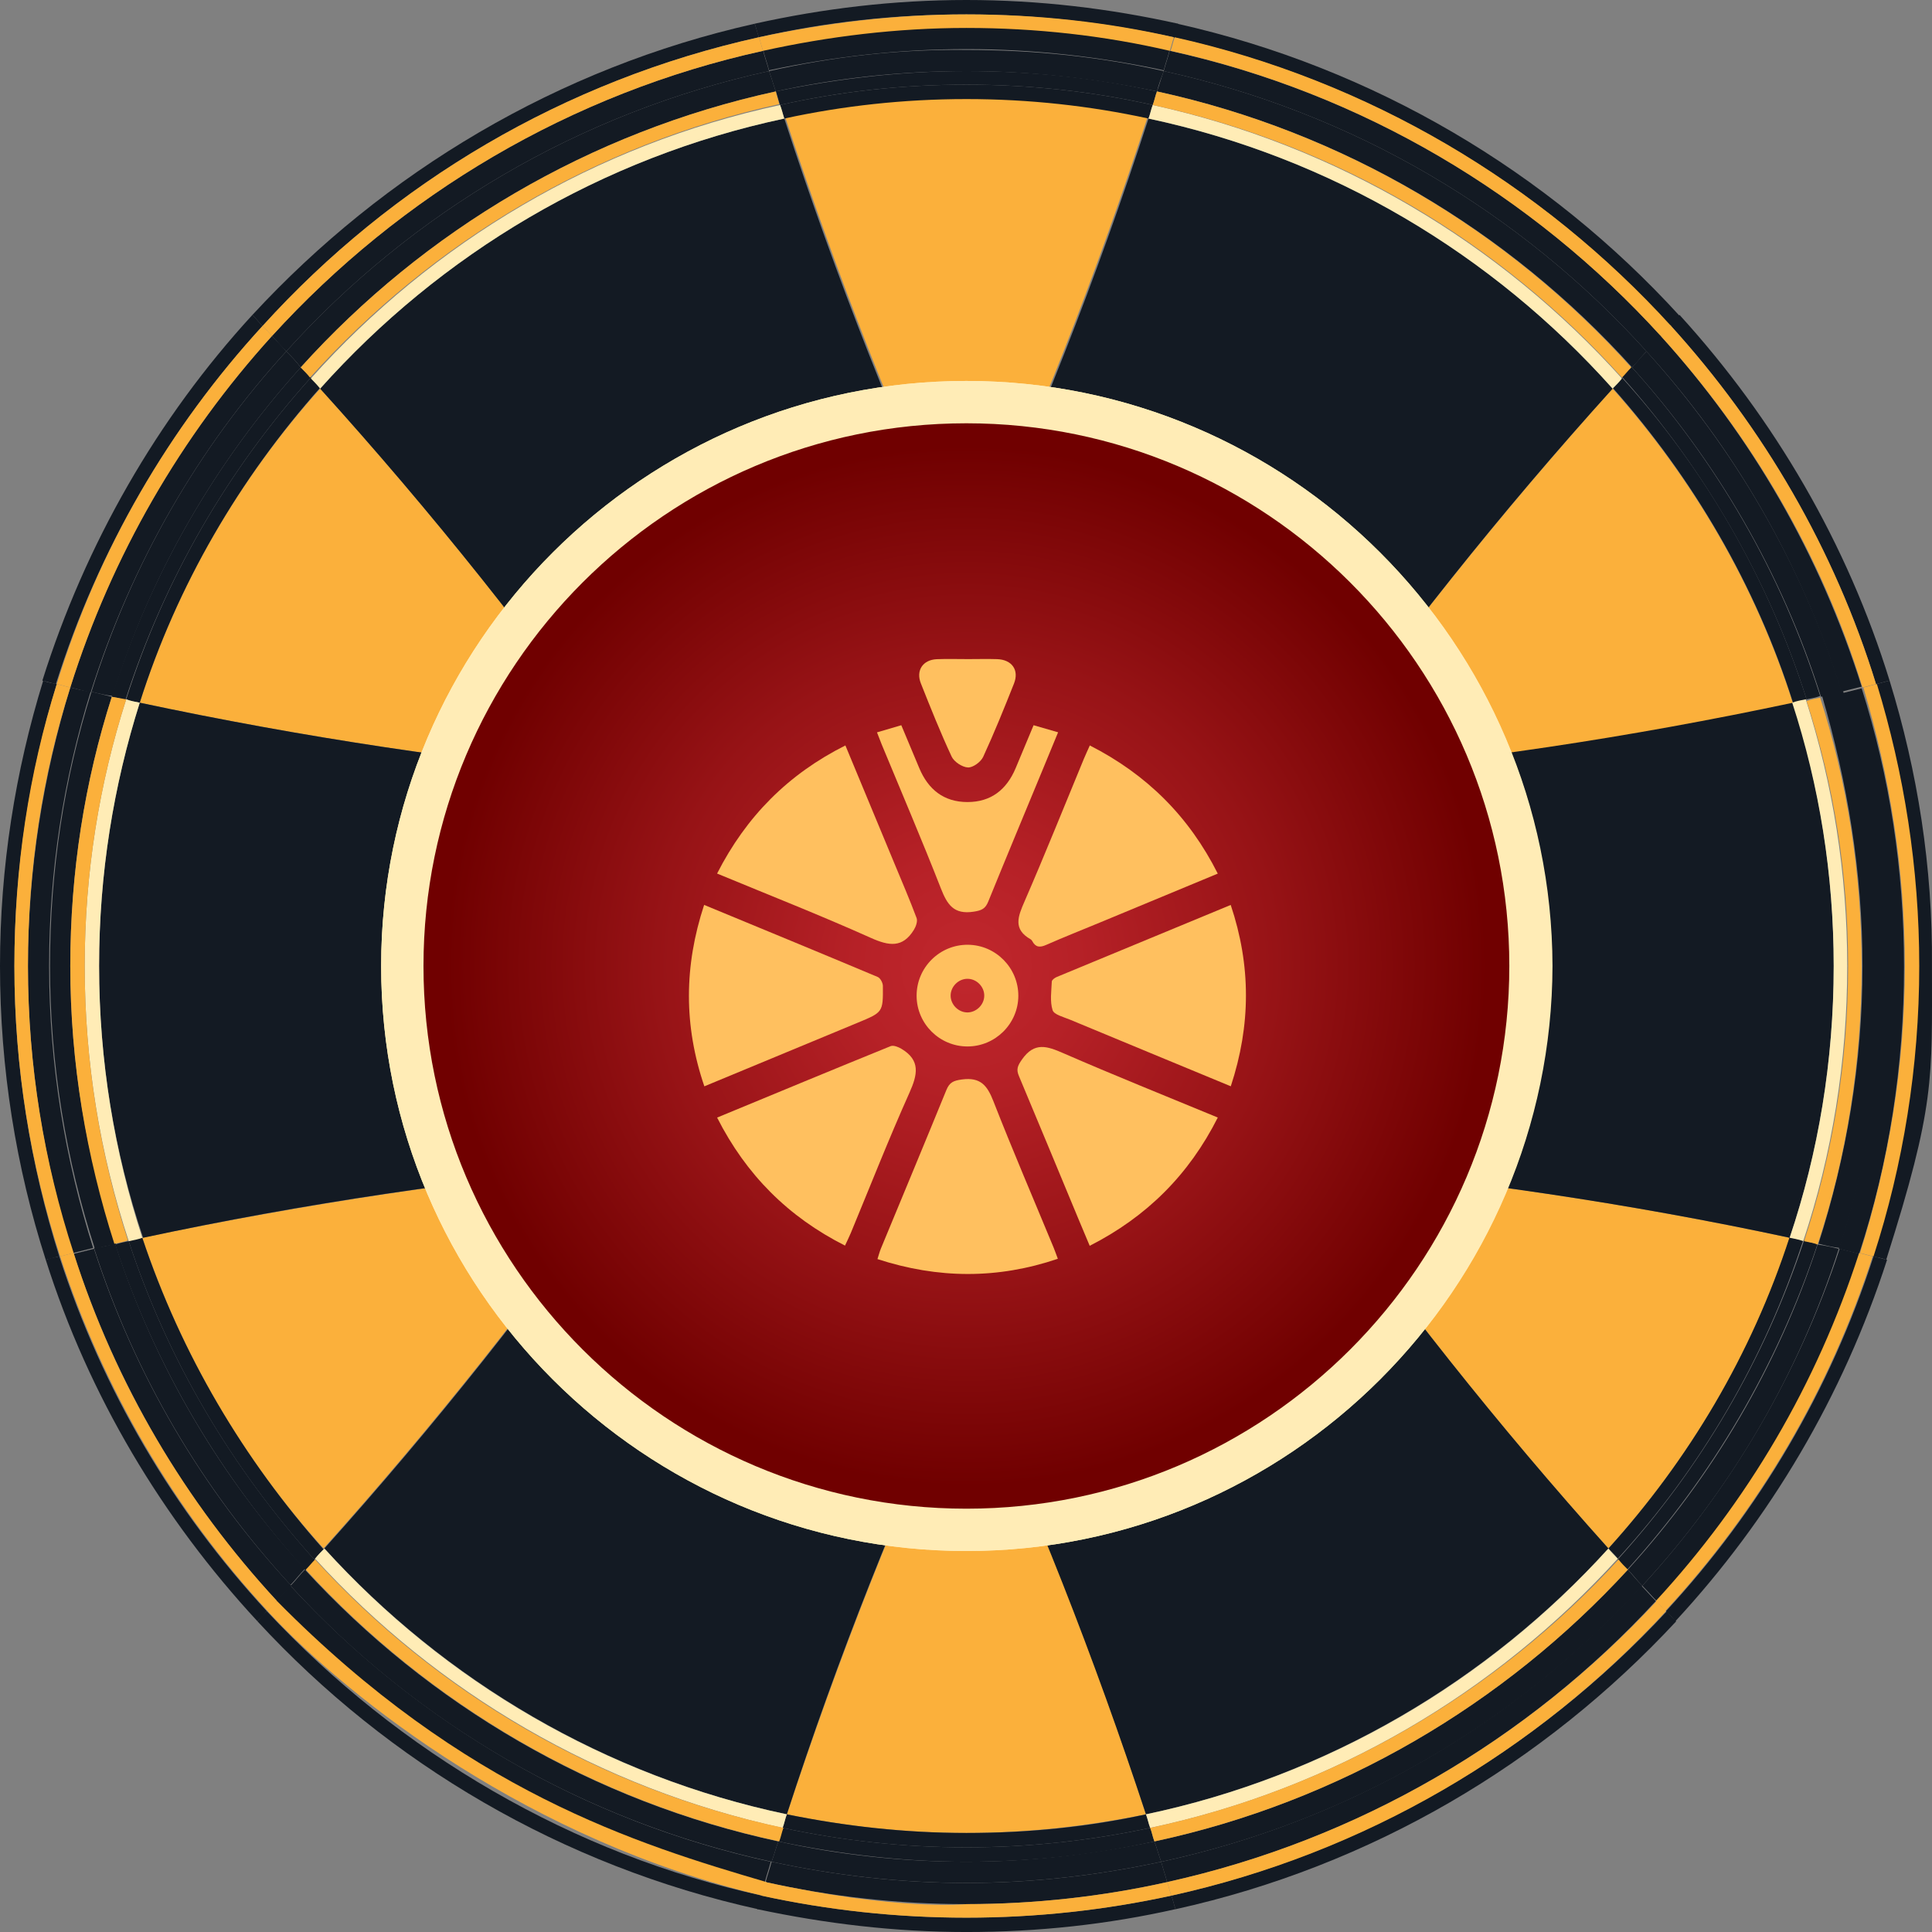 <svg width="129" height="129" viewBox="0 0 129 129" fill="none" xmlns="http://www.w3.org/2000/svg">
<rect x="0" y="0" width="129" height="129" fill="#808080" stroke="none"/>
<path d="M9.501 82.645C12.102 90.389 16.23 97.456 21.603 103.391C28.955 95.195 35.741 86.658 41.962 77.783C31.16 78.744 20.359 80.384 9.501 82.645Z" fill="#FBB03B"/>
<path d="M107.394 103.391C112.766 97.456 116.951 90.446 119.496 82.645C108.694 80.327 97.836 78.744 87.035 77.783C93.255 86.658 100.042 95.195 107.394 103.391Z" fill="#FBB03B"/>
<path d="M52.537 121.142C56.383 121.933 60.398 122.385 64.526 122.385C68.655 122.385 72.614 121.933 76.516 121.142C73.123 110.684 69.107 100.565 64.526 90.785C59.946 100.621 55.987 110.684 52.537 121.142Z" fill="#FBB03B"/>
<path d="M119.722 46.975C117.234 39.118 113.049 31.995 107.676 25.946C100.211 34.256 93.312 42.849 87.035 51.837C97.949 50.933 108.807 49.293 119.722 46.975Z" fill="#FBB03B"/>
<path d="M21.377 25.946C16.005 31.939 11.82 39.061 9.331 46.919C20.246 49.237 31.104 50.876 42.019 51.837C35.741 42.849 28.842 34.2 21.377 25.946Z" fill="#FBB03B"/>
<path d="M76.686 7.631C72.783 6.783 68.712 6.331 64.527 6.331C60.342 6.331 56.27 6.783 52.368 7.631C55.818 18.259 59.889 28.604 64.527 38.553C69.221 28.547 73.236 18.259 76.686 7.631Z" fill="#FBB03B"/>
<path d="M71.539 52.689C69.051 48.166 66.732 43.531 64.527 38.782C62.321 43.474 60.002 48.11 57.514 52.689C62.208 52.802 66.845 52.802 71.539 52.689Z" fill="#131A23"/>
<path d="M57.514 76.935C60.002 81.458 62.321 86.093 64.527 90.842C66.732 86.15 69.051 81.514 71.539 76.935C66.845 76.822 62.208 76.822 57.514 76.935Z" fill="#131A23"/>
<path d="M64.527 38.839C59.889 28.833 55.818 18.545 52.368 7.917C40.153 10.517 29.408 16.962 21.377 25.95C28.842 34.203 35.742 42.853 42.019 51.841C47.222 52.293 52.368 52.576 57.571 52.745C60.003 48.166 62.321 43.531 64.527 38.839Z" fill="#131A23"/>
<path d="M64.526 90.784C69.107 100.564 73.066 110.683 76.516 121.141C88.618 118.597 99.363 112.209 107.393 103.391C100.042 95.194 93.255 86.658 87.034 77.782C81.832 77.33 76.685 77.047 71.483 76.878C69.051 81.457 66.732 86.092 64.526 90.784Z" fill="#131A23"/>
<path d="M42.019 77.782C35.798 86.658 29.012 95.194 21.66 103.391C29.69 112.209 40.435 118.597 52.538 121.141C55.931 110.683 59.946 100.564 64.527 90.784C62.321 86.092 60.002 81.457 57.514 76.878C52.368 77.047 47.165 77.387 42.019 77.782Z" fill="#131A23"/>
<path d="M87.034 51.841C93.312 42.853 100.211 34.203 107.676 25.95C99.646 16.962 88.901 10.517 76.685 7.917C73.236 18.545 69.164 28.89 64.526 38.839C66.732 43.531 69.051 48.166 71.539 52.745C76.685 52.576 81.888 52.293 87.034 51.841Z" fill="#131A23"/>
<path d="M42.019 51.837C31.104 50.876 20.246 49.237 9.331 46.919C7.578 52.459 6.616 58.338 6.616 64.5C6.616 70.831 7.634 76.936 9.557 82.646C20.359 80.328 31.217 78.745 42.019 77.784C45.016 73.545 47.843 69.192 50.558 64.782C47.843 60.373 44.959 56.077 42.019 51.837Z" fill="#131A23"/>
<path d="M122.437 64.5C122.437 58.338 121.475 52.459 119.722 46.919C108.808 49.237 97.949 50.876 87.035 51.781C84.037 56.02 81.21 60.373 78.495 64.782C81.21 69.192 84.037 73.545 87.035 77.784C97.836 78.745 108.694 80.328 119.496 82.646C121.419 76.936 122.437 70.831 122.437 64.5Z" fill="#131A23"/>
<path d="M42.019 51.838C45.016 56.078 47.843 60.431 50.558 64.84C52.99 60.883 55.308 56.812 57.571 52.742C52.368 52.573 47.165 52.29 42.019 51.838Z" fill="#131A23"/>
<path d="M87.035 77.784C84.037 73.544 81.21 69.192 78.495 64.782C76.063 68.739 73.745 72.809 71.483 76.88C76.686 77.049 81.888 77.388 87.035 77.784Z" fill="#131A23"/>
<path d="M87.035 51.838C81.832 52.29 76.686 52.573 71.483 52.742C73.688 56.869 76.063 60.883 78.495 64.84C81.21 60.374 84.094 56.078 87.035 51.838Z" fill="#131A23"/>
<path d="M50.501 64.782C47.787 69.192 44.959 73.544 41.962 77.784C47.165 77.332 52.311 77.049 57.514 76.88C55.308 72.809 52.99 68.796 50.501 64.782Z" fill="#131A23"/>
<path d="M71.539 76.938C73.745 72.811 76.12 68.798 78.552 64.841C76.12 60.883 73.801 56.813 71.539 52.743C66.902 52.856 62.208 52.856 57.571 52.743C55.365 56.87 52.99 60.883 50.558 64.841C52.99 68.798 55.309 72.868 57.571 76.938C62.208 76.825 66.845 76.825 71.539 76.938Z" fill="#131A23"/>
<path d="M122.946 46.185C123.398 46.072 123.85 45.959 124.303 45.846C121.532 37.027 116.894 29.056 110.843 22.386C110.504 22.725 110.221 23.064 109.882 23.403C115.82 29.904 120.288 37.649 122.946 46.185Z" fill="#131A23"/>
<path d="M64.527 3.28C69.051 3.28 73.462 3.789 77.703 4.694C77.817 4.241 77.986 3.789 78.099 3.337C73.745 2.376 69.164 1.811 64.527 1.811C59.889 1.811 55.309 2.319 50.954 3.337C51.067 3.789 51.237 4.241 51.35 4.694C55.591 3.789 60.002 3.28 64.527 3.28Z" fill="#131A23"/>
<path d="M109.656 105.881C109.995 106.22 110.278 106.559 110.617 106.898C116.668 100.284 121.362 92.427 124.19 83.721C123.737 83.608 123.285 83.495 122.833 83.382C120.061 91.805 115.537 99.493 109.656 105.881Z" fill="#131A23"/>
<path d="M19.115 23.458C18.832 23.119 18.493 22.78 18.154 22.44C12.102 29.111 7.465 37.082 4.694 45.9C5.146 46.014 5.599 46.127 6.051 46.24C8.766 37.647 13.233 29.902 19.115 23.458Z" fill="#131A23"/>
<path d="M64.526 125.725C60.059 125.725 55.704 125.216 51.519 124.312C51.406 124.764 51.237 125.216 51.123 125.668C55.422 126.629 59.946 127.138 64.526 127.138C69.107 127.138 73.632 126.629 77.93 125.668C77.816 125.216 77.647 124.764 77.534 124.312C73.349 125.216 68.994 125.725 64.526 125.725Z" fill="#131A23"/>
<path d="M6.277 83.382C5.825 83.495 5.372 83.608 4.92 83.721C7.748 92.427 12.385 100.341 18.493 106.898C18.832 106.559 19.115 106.22 19.454 105.881C13.516 99.493 8.992 91.805 6.277 83.382Z" fill="#131A23"/>
<path d="M7.691 83.045C7.239 83.158 6.786 83.271 6.277 83.328C8.992 91.807 13.516 99.439 19.398 105.827C19.737 105.487 20.02 105.092 20.359 104.752C14.704 98.591 10.349 91.242 7.691 83.045Z" fill="#131A23"/>
<path d="M121.588 46.526C122.041 46.413 122.493 46.3 123.002 46.243C120.344 37.708 115.82 29.963 109.939 23.462C109.599 23.801 109.26 24.197 108.977 24.536C114.632 30.811 118.987 38.273 121.588 46.526Z" fill="#131A23"/>
<path d="M20.076 24.536C19.794 24.14 19.454 23.801 19.115 23.462C13.233 29.906 8.766 37.651 6.108 46.187C6.56 46.3 7.013 46.413 7.522 46.47C10.066 38.273 14.421 30.811 20.076 24.536Z" fill="#131A23"/>
<path d="M51.35 4.747C51.52 5.199 51.633 5.651 51.802 6.103C55.931 5.199 60.172 4.747 64.527 4.747C68.881 4.747 73.179 5.255 77.251 6.103C77.364 5.651 77.534 5.199 77.704 4.747C73.462 3.786 69.051 3.333 64.527 3.333C60.002 3.277 55.591 3.786 51.35 4.747Z" fill="#131A23"/>
<path d="M64.526 124.309C60.228 124.309 56.044 123.857 51.972 122.952C51.802 123.404 51.689 123.857 51.519 124.309C55.704 125.213 60.059 125.722 64.526 125.722C68.994 125.722 73.349 125.213 77.534 124.309C77.364 123.857 77.251 123.404 77.081 122.952C73.009 123.8 68.825 124.309 64.526 124.309Z" fill="#131A23"/>
<path d="M108.694 104.808C109.033 105.147 109.316 105.543 109.655 105.882C115.537 99.494 120.061 91.863 122.776 83.383C122.323 83.27 121.814 83.157 121.362 83.101C118.704 91.241 114.349 98.59 108.694 104.808Z" fill="#131A23"/>
<path d="M51.35 4.747C51.237 4.295 51.067 3.843 50.954 3.391C38.117 6.217 26.75 13.001 18.154 22.441C18.493 22.78 18.776 23.12 19.115 23.459C27.485 14.188 38.682 7.517 51.35 4.747Z" fill="#131A23"/>
<path d="M77.534 124.312C77.647 124.764 77.817 125.216 77.93 125.668C90.711 122.842 102.021 116.171 110.561 106.9C110.221 106.561 109.939 106.222 109.599 105.883C101.23 115.041 90.089 121.598 77.534 124.312Z" fill="#131A23"/>
<path d="M51.802 6.104C51.633 5.652 51.52 5.199 51.35 4.747C38.682 7.517 27.485 14.188 19.115 23.459C19.454 23.798 19.793 24.137 20.076 24.533C28.333 15.375 39.361 8.817 51.802 6.104Z" fill="#131A23"/>
<path d="M77.081 122.953C77.251 123.405 77.364 123.857 77.534 124.309C90.145 121.596 101.286 115.039 109.656 105.881C109.316 105.542 109.034 105.202 108.694 104.807C100.438 113.795 89.466 120.296 77.081 122.953Z" fill="#131A23"/>
<path d="M19.398 105.883C19.058 106.222 18.776 106.561 18.436 106.9C26.976 116.171 38.343 122.898 51.067 125.668C51.18 125.216 51.35 124.764 51.463 124.312C38.965 121.598 27.824 115.041 19.398 105.883Z" fill="#131A23"/>
<path d="M78.099 3.391C77.986 3.843 77.817 4.295 77.703 4.747C90.371 7.517 101.569 14.188 109.938 23.459C110.278 23.12 110.561 22.78 110.9 22.441C102.304 13.001 90.937 6.217 78.099 3.391Z" fill="#131A23"/>
<path d="M20.359 104.807C20.02 105.146 19.737 105.542 19.398 105.881C27.767 115.039 38.965 121.596 51.519 124.309C51.689 123.857 51.802 123.405 51.972 122.953C39.587 120.296 28.616 113.795 20.359 104.807Z" fill="#131A23"/>
<path d="M108.977 24.533C109.316 24.193 109.599 23.798 109.938 23.459C101.569 14.188 90.371 7.517 77.703 4.747C77.534 5.199 77.421 5.652 77.251 6.104C89.692 8.817 100.72 15.375 108.977 24.533Z" fill="#131A23"/>
<path d="M125.773 64.501C125.773 71.058 124.699 77.446 122.776 83.382C123.229 83.495 123.681 83.608 124.133 83.721C126.113 77.672 127.131 71.228 127.131 64.557C127.131 58.056 126.169 51.838 124.303 45.959C123.851 46.072 123.398 46.185 122.946 46.298C124.755 52.008 125.773 58.113 125.773 64.501Z" fill="#131A23"/>
<path d="M3.28 64.502C3.28 58.114 4.242 52.009 6.051 46.186C5.599 46.129 5.146 46.016 4.694 45.903C2.884 51.782 1.866 58.057 1.866 64.502C1.866 71.172 2.941 77.617 4.864 83.665C5.316 83.552 5.768 83.439 6.221 83.326C4.355 77.447 3.28 71.116 3.28 64.502Z" fill="#131A23"/>
<path d="M124.359 64.501C124.359 71.002 123.285 77.22 121.419 83.043C121.871 83.156 122.323 83.269 122.832 83.326C124.755 77.39 125.83 71.059 125.83 64.445C125.83 58.057 124.868 51.952 123.059 46.129C122.606 46.242 122.154 46.355 121.645 46.412C123.341 52.178 124.359 58.226 124.359 64.501Z" fill="#131A23"/>
<path d="M4.694 64.5C4.694 58.225 5.655 52.177 7.465 46.524C7.013 46.411 6.56 46.298 6.108 46.185C4.298 51.951 3.337 58.112 3.337 64.5C3.337 71.058 4.411 77.446 6.334 83.381C6.786 83.268 7.239 83.155 7.748 83.099C5.768 77.22 4.694 71.001 4.694 64.5Z" fill="#131A23"/>
<path d="M17.531 21.762C17.305 21.536 17.079 21.253 16.853 21.027C10.519 27.924 5.712 36.291 2.828 45.448C3.11 45.505 3.45 45.618 3.732 45.674C6.56 36.686 11.31 28.546 17.531 21.762Z" fill="#131A23"/>
<path d="M3.958 83.891C3.676 83.947 3.336 84.004 3.054 84.117C5.938 93.218 10.858 101.415 17.192 108.255C17.418 108.029 17.644 107.803 17.814 107.577C11.593 100.85 6.843 92.822 3.958 83.891Z" fill="#131A23"/>
<path d="M111.239 107.577C111.465 107.803 111.691 108.029 111.861 108.255C118.195 101.415 123.059 93.218 125.999 84.117C125.717 84.06 125.377 83.947 125.094 83.891C122.21 92.822 117.46 100.85 111.239 107.577Z" fill="#131A23"/>
<path d="M64.527 129.001C69.334 129.001 73.971 128.492 78.495 127.474C78.382 127.191 78.326 126.852 78.212 126.569C73.801 127.531 69.221 128.04 64.527 128.04C59.833 128.04 55.252 127.531 50.841 126.569C50.728 126.852 50.671 127.191 50.558 127.474C55.082 128.436 59.72 129.001 64.527 129.001C69.334 129.001 59.72 129.001 64.527 129.001Z" fill="#131A23"/>
<path d="M125.264 45.674C125.547 45.618 125.886 45.505 126.169 45.448C123.341 36.291 118.478 27.98 112.144 21.027C111.918 21.253 111.691 21.48 111.522 21.706C117.743 28.546 122.493 36.686 125.264 45.674Z" fill="#131A23"/>
<path d="M64.526 0.961C69.277 0.961 73.914 1.527 78.382 2.488C78.495 2.206 78.552 1.866 78.665 1.583C74.084 0.566 69.39 0 64.526 0C59.663 0 54.969 0.566 50.388 1.583C50.501 1.866 50.558 2.206 50.671 2.488C55.139 1.47 59.776 0.961 64.526 0.961Z" fill="#131A23"/>
<path d="M64.527 122.387C60.398 122.387 56.44 121.934 52.537 121.143C52.424 121.425 52.368 121.765 52.255 122.047C56.213 122.896 60.285 123.348 64.527 123.348C68.712 123.348 72.84 122.896 76.799 122.047C76.685 121.765 76.629 121.425 76.516 121.143C72.614 121.991 68.655 122.387 64.527 122.387Z" fill="#131A23"/>
<path d="M64.527 6.615C68.712 6.615 72.784 7.067 76.686 7.915C76.799 7.633 76.855 7.293 76.968 7.011C72.953 6.106 68.768 5.653 64.527 5.653C60.229 5.653 56.1 6.106 52.085 7.011C52.198 7.293 52.255 7.576 52.368 7.915C56.27 7.067 60.342 6.615 64.527 6.615Z" fill="#131A23"/>
<path d="M9.331 46.92C11.819 39.063 16.004 31.94 21.377 25.891C21.151 25.665 20.924 25.439 20.755 25.213C15.213 31.375 10.971 38.667 8.426 46.694C8.709 46.807 9.048 46.864 9.331 46.92Z" fill="#131A23"/>
<path d="M9.501 82.647C9.218 82.704 8.879 82.76 8.596 82.874C11.197 90.844 15.495 98.024 20.981 104.129C21.207 103.903 21.377 103.677 21.603 103.451C16.287 97.458 12.102 90.449 9.501 82.647Z" fill="#131A23"/>
<path d="M119.722 46.92C120.005 46.864 120.344 46.807 120.627 46.694C118.082 38.667 113.84 31.318 108.298 25.213C108.072 25.439 107.846 25.665 107.676 25.891C113.049 31.94 117.234 39.063 119.722 46.92Z" fill="#131A23"/>
<path d="M107.394 103.395C107.62 103.621 107.846 103.847 108.016 104.073C113.558 98.025 117.799 90.789 120.401 82.818C120.118 82.761 119.779 82.705 119.496 82.592C116.951 90.45 112.766 97.459 107.394 103.395Z" fill="#131A23"/>
<path d="M50.671 2.488C50.558 2.149 50.501 1.867 50.388 1.584C37.268 4.524 25.675 11.477 16.852 21.03C17.079 21.256 17.305 21.539 17.531 21.765C26.184 12.212 37.664 5.372 50.671 2.488Z" fill="#131A23"/>
<path d="M78.213 126.573C78.326 126.856 78.382 127.195 78.495 127.478C91.559 124.595 103.096 117.755 111.918 108.257C111.692 108.031 111.466 107.805 111.296 107.579C102.587 116.963 91.106 123.69 78.213 126.573Z" fill="#131A23"/>
<path d="M52.368 7.915C52.255 7.576 52.198 7.293 52.085 7.011C39.757 9.668 28.898 16.169 20.755 25.27C20.924 25.439 21.151 25.666 21.377 25.948C29.407 16.96 40.152 10.516 52.368 7.915Z" fill="#FFECB6"/>
<path d="M76.516 121.145C76.629 121.428 76.686 121.767 76.799 122.049C89.071 119.449 99.872 113.005 108.016 104.073C107.79 103.847 107.563 103.621 107.394 103.395C99.363 112.27 88.618 118.601 76.516 121.145Z" fill="#FFECB6"/>
<path d="M17.814 107.579C17.588 107.805 17.362 108.031 17.192 108.257C25.958 117.755 37.551 124.595 50.615 127.478C50.728 127.195 50.784 126.856 50.897 126.573C38.286 123.86 26.636 117.02 17.814 107.579Z" fill="#131A23"/>
<path d="M111.522 21.765C111.748 21.539 111.974 21.313 112.144 21.087C103.378 11.477 91.728 4.524 78.608 1.584C78.495 1.867 78.438 2.206 78.325 2.488C91.332 5.372 102.869 12.212 111.522 21.765Z" fill="#131A23"/>
<path d="M21.66 103.395C21.433 103.621 21.207 103.847 21.038 104.073C29.181 113.005 40.039 119.393 52.255 122.049C52.368 121.767 52.424 121.428 52.537 121.145C40.435 118.601 29.69 112.27 21.66 103.395Z" fill="#FFECB6"/>
<path d="M107.676 25.948C107.903 25.722 108.129 25.496 108.299 25.27C100.155 16.225 89.297 9.724 76.968 7.011C76.855 7.293 76.799 7.633 76.686 7.915C88.901 10.516 99.646 16.96 107.676 25.948Z" fill="#FFECB6"/>
<path d="M126.169 45.449C125.886 45.506 125.547 45.619 125.264 45.675C127.13 51.611 128.092 57.942 128.092 64.5C128.092 71.283 127.017 77.784 125.038 83.89C125.321 83.946 125.66 84.003 125.943 84.116C129.223 73.771 128.997 72.131 128.997 64.5C129.053 57.886 128.035 51.498 126.169 45.449Z" fill="#131A23"/>
<path d="M0.961 64.5C0.961 57.942 1.979 51.611 3.789 45.675C3.506 45.619 3.167 45.562 2.884 45.449C1.018 51.498 0 57.886 0 64.5C0 71.34 1.075 77.954 3.054 84.116C3.337 84.059 3.676 83.946 3.959 83.89C2.036 77.784 0.961 71.283 0.961 64.5Z" fill="#131A23"/>
<path d="M6.617 64.499C6.617 58.338 7.578 52.458 9.331 46.919C9.048 46.862 8.709 46.805 8.426 46.692C6.617 52.345 5.655 58.281 5.655 64.499C5.655 70.887 6.673 77.049 8.596 82.872C8.879 82.815 9.218 82.758 9.501 82.645C7.635 76.936 6.617 70.831 6.617 64.499Z" fill="#FFECB6"/>
<path d="M122.437 64.499C122.437 70.831 121.419 76.936 119.496 82.645C119.779 82.702 120.118 82.758 120.401 82.872C122.323 77.106 123.341 70.887 123.341 64.499C123.341 58.281 122.38 52.345 120.57 46.692C120.288 46.749 119.948 46.805 119.666 46.919C121.475 52.458 122.437 58.394 122.437 64.499Z" fill="#FFECB6"/>
<path d="M64.527 1.866C69.164 1.866 73.745 2.375 78.1 3.393C78.213 3.11 78.269 2.771 78.382 2.488C73.915 1.47 69.277 0.961 64.527 0.961C59.776 0.961 55.139 1.526 50.671 2.488C50.785 2.771 50.841 3.11 50.954 3.393C55.309 2.431 59.889 1.866 64.527 1.866Z" fill="#FBB03B"/>
<path d="M18.153 22.44C17.984 22.214 17.757 21.988 17.531 21.762C11.31 28.545 6.56 36.686 3.789 45.674C4.072 45.73 4.411 45.843 4.694 45.9C7.465 37.081 12.102 29.111 18.153 22.44Z" fill="#FBB03B"/>
<path d="M110.9 22.442C116.951 29.113 121.645 37.083 124.359 45.902C124.642 45.845 124.981 45.732 125.264 45.676C122.493 36.688 117.743 28.547 111.522 21.707C111.296 21.99 111.069 22.216 110.9 22.442Z" fill="#FBB03B"/>
<path d="M110.56 106.897C110.787 107.123 111.013 107.349 111.183 107.575C117.403 100.848 122.154 92.821 125.038 83.889C124.755 83.833 124.416 83.72 124.133 83.663C121.305 92.425 116.668 100.283 110.56 106.897Z" fill="#FBB03B"/>
<path d="M4.92 83.663C4.637 83.72 4.298 83.833 4.015 83.889C6.9 92.764 11.65 100.848 17.871 107.575C18.097 107.349 18.323 107.123 18.493 106.897C12.385 100.283 7.691 92.425 4.92 83.663Z" fill="#FBB03B"/>
<path d="M64.527 127.139C64.527 127.139 59.889 127.592 51.124 125.669C51.011 125.952 50.954 126.291 50.841 126.574C55.252 127.535 59.833 128.044 64.527 128.044C69.221 128.044 73.801 127.535 78.212 126.574C78.099 126.291 78.043 125.952 77.93 125.669C73.632 126.63 69.107 127.139 64.527 127.139Z" fill="#FBB03B"/>
<path d="M8.596 82.874C8.313 82.931 7.974 82.987 7.691 83.1C10.349 91.24 14.76 98.646 20.415 104.864C20.642 104.638 20.811 104.412 21.038 104.186C15.495 98.024 11.197 90.845 8.596 82.874Z" fill="#131A23"/>
<path d="M64.527 123.349C60.342 123.349 56.213 122.896 52.255 122.048C52.142 122.331 52.085 122.67 51.972 122.953C56.044 123.801 60.229 124.31 64.527 124.31C68.825 124.31 73.01 123.858 77.081 122.953C76.968 122.67 76.912 122.331 76.799 122.048C72.84 122.896 68.712 123.349 64.527 123.349Z" fill="#131A23"/>
<path d="M108.016 104.131C108.242 104.357 108.411 104.583 108.638 104.81C114.293 98.591 118.647 91.242 121.362 83.046C121.079 82.989 120.74 82.932 120.457 82.819C117.799 90.847 113.558 98.026 108.016 104.131Z" fill="#131A23"/>
<path d="M20.755 25.212C20.529 24.985 20.302 24.759 20.076 24.533C14.421 30.808 10.066 38.27 7.465 46.523C7.748 46.58 8.087 46.636 8.37 46.749C10.971 38.666 15.213 31.373 20.755 25.212Z" fill="#131A23"/>
<path d="M64.526 5.652C68.768 5.652 72.953 6.104 76.968 7.009C77.081 6.726 77.138 6.387 77.251 6.104C73.123 5.199 68.881 4.747 64.526 4.747C60.172 4.747 55.874 5.256 51.802 6.104C51.915 6.387 51.972 6.726 52.085 7.009C56.1 6.104 60.228 5.652 64.526 5.652Z" fill="#131A23"/>
<path d="M120.627 46.694C120.91 46.637 121.249 46.581 121.532 46.468C118.93 38.214 114.576 30.752 108.921 24.477C108.694 24.704 108.468 24.93 108.299 25.156C113.841 31.374 118.082 38.667 120.627 46.694Z" fill="#131A23"/>
<path d="M50.954 3.394C50.841 3.111 50.784 2.772 50.671 2.489C37.664 5.372 26.184 12.212 17.531 21.766C17.758 21.992 17.984 22.218 18.153 22.444C26.749 13.004 38.116 6.22 50.954 3.394Z" fill="#FBB03B"/>
<path d="M77.93 125.667C78.043 125.95 78.1 126.289 78.213 126.572C91.107 123.745 102.587 116.962 111.239 107.578C111.013 107.352 110.787 107.126 110.617 106.899C102.021 116.17 90.711 122.841 77.93 125.667Z" fill="#FBB03B"/>
<path d="M76.799 122.048C76.912 122.331 76.968 122.67 77.082 122.952C89.466 120.296 100.438 113.795 108.694 104.806C108.468 104.58 108.242 104.354 108.072 104.128C99.872 113.06 89.014 119.448 76.799 122.048Z" fill="#FBB03B"/>
<path d="M20.076 24.534C20.302 24.76 20.529 24.986 20.698 25.213C28.842 16.168 39.7 9.667 52.029 6.953C51.972 6.671 51.859 6.388 51.802 6.105C39.361 8.819 28.333 15.376 20.076 24.534Z" fill="#FBB03B"/>
<path d="M18.493 106.899C18.266 107.126 18.04 107.352 17.87 107.578C23.413 113.57 35.515 122.954 50.897 126.572C51.01 126.289 51.067 125.95 51.18 125.667C42.528 123.124 31.047 119.619 18.493 106.899Z" fill="#FBB03B"/>
<path d="M110.9 22.444C111.126 22.218 111.352 21.992 111.579 21.766C102.926 12.269 91.389 5.372 78.439 2.489C78.326 2.772 78.269 3.111 78.156 3.394C90.937 6.22 102.304 13.004 110.9 22.444Z" fill="#FBB03B"/>
<path d="M21.038 104.128C20.811 104.354 20.642 104.58 20.415 104.806C28.672 113.795 39.643 120.296 52.028 122.952C52.142 122.67 52.198 122.331 52.311 122.048C40.039 119.448 29.181 113.06 21.038 104.128Z" fill="#FBB03B"/>
<path d="M108.298 25.213C108.525 24.986 108.694 24.76 108.92 24.534C100.664 15.376 89.692 8.819 77.251 6.105C77.138 6.388 77.081 6.727 76.968 7.01C89.297 9.667 100.155 16.168 108.298 25.213Z" fill="#FBB03B"/>
<path d="M127.187 64.501C127.187 71.172 126.113 77.616 124.19 83.665C124.473 83.722 124.812 83.835 125.095 83.891C127.074 77.786 128.149 71.228 128.149 64.501C128.149 57.944 127.131 51.612 125.321 45.677C125.038 45.733 124.699 45.846 124.416 45.903C126.169 51.782 127.187 58 127.187 64.501Z" fill="#FBB03B"/>
<path d="M1.866 64.501C1.866 58 2.828 51.782 4.694 45.903C4.411 45.846 4.072 45.733 3.789 45.677C1.923 51.612 0.961 57.944 0.961 64.501C0.961 71.285 2.036 77.786 4.015 83.891C4.298 83.835 4.637 83.722 4.92 83.665C2.941 77.616 1.866 71.172 1.866 64.501Z" fill="#FBB03B"/>
<path d="M5.655 64.503C5.655 58.285 6.617 52.349 8.426 46.696C8.087 46.639 7.804 46.583 7.465 46.526C5.655 52.179 4.694 58.228 4.694 64.503C4.694 71.004 5.768 77.222 7.635 83.045C7.917 82.988 8.257 82.932 8.54 82.819C6.673 77.053 5.655 70.891 5.655 64.503Z" fill="#FBB03B"/>
<path d="M123.398 64.502C123.398 70.89 122.38 77.052 120.457 82.874C120.74 82.931 121.079 82.987 121.362 83.1C123.285 77.278 124.303 71.003 124.303 64.559C124.303 58.284 123.341 52.235 121.532 46.582C121.249 46.639 120.91 46.695 120.627 46.808C122.437 52.348 123.398 58.284 123.398 64.502Z" fill="#FBB03B"/>
<path fill-rule="evenodd" clip-rule="evenodd" d="M102.191 64.498C102.191 85.301 85.338 102.147 64.526 102.147C43.715 102.147 26.862 85.301 26.862 64.498C26.862 43.695 43.715 26.849 64.526 26.849C85.338 26.849 102.191 43.695 102.191 64.498Z" fill="#131A23"/>
<path d="M64.526 103.561C42.98 103.561 25.449 86.037 25.449 64.499C25.449 42.961 42.98 25.436 64.526 25.436C86.073 25.436 103.604 42.961 103.604 64.499C103.604 86.037 86.073 103.561 64.526 103.561ZM64.526 28.263C44.507 28.263 28.276 44.487 28.276 64.499C28.276 84.51 44.563 100.735 64.526 100.735C84.546 100.735 100.777 84.454 100.777 64.499C100.777 44.487 84.546 28.263 64.526 28.263Z" fill="#FFECB6"/>
<path d="M71.539 52.686C69.051 48.163 66.732 43.528 64.526 38.836C62.321 43.528 60.002 48.163 57.514 52.742C62.208 52.799 66.845 52.799 71.539 52.686Z" fill="#131A23"/>
<path d="M57.514 76.934C60.002 81.457 62.321 86.092 64.526 90.841C66.732 86.149 69.051 81.513 71.539 76.934C66.845 76.821 62.208 76.821 57.514 76.934Z" fill="#131A23"/>
<path d="M42.019 51.837C45.016 56.077 47.843 60.429 50.558 64.839C52.99 60.882 55.308 56.812 57.571 52.741C52.368 52.572 47.165 52.289 42.019 51.837Z" fill="#131A23"/>
<path d="M87.035 77.784C84.037 73.544 81.21 69.192 78.495 64.782C76.063 68.739 73.745 72.809 71.483 76.88C76.686 77.049 81.888 77.388 87.035 77.784Z" fill="#131A23"/>
<path d="M87.035 51.781C81.832 52.233 76.686 52.516 71.483 52.686C73.688 56.812 76.063 60.826 78.495 64.783C81.21 60.374 84.094 56.078 87.035 51.781Z" fill="#131A23"/>
<path d="M50.558 64.837C47.843 69.246 45.016 73.599 42.019 77.839C47.165 77.387 52.368 77.104 57.571 76.934C55.308 72.808 52.99 68.794 50.558 64.837Z" fill="#131A23"/>
<path d="M71.539 76.937C73.745 72.867 76.12 68.797 78.552 64.84C76.12 60.883 73.801 56.812 71.539 52.742C66.902 52.855 62.208 52.855 57.514 52.742C55.308 56.869 52.933 60.883 50.502 64.84C52.933 68.797 55.252 72.867 57.514 76.937C62.208 76.824 66.845 76.824 71.539 76.937Z" fill="#131A23"/>
<path fill-rule="evenodd" clip-rule="evenodd" d="M102.191 64.499C102.191 85.302 85.338 102.148 64.526 102.148C43.715 102.148 26.862 85.302 26.862 64.499C26.862 43.696 43.715 26.851 64.526 26.794C85.338 26.851 102.191 43.696 102.191 64.499Z" fill="url(#paint0_radial_106_786)"/>
<path d="M64.526 103.561C42.98 103.561 25.449 86.037 25.449 64.499C25.449 42.961 42.98 25.436 64.526 25.436C86.073 25.436 103.604 42.961 103.661 64.499C103.604 86.037 86.073 103.561 64.526 103.561ZM64.526 28.263C44.507 28.263 28.276 44.544 28.276 64.499C28.276 84.51 44.563 100.735 64.526 100.735C84.546 100.735 100.777 84.454 100.777 64.499C100.777 44.487 84.49 28.263 64.526 28.263Z" fill="#FFECB6"/>
<path d="M47.015 60.421C50.961 62.052 54.79 63.629 58.606 65.233C58.779 65.305 58.949 65.624 58.95 65.829C58.965 67.591 58.953 67.589 57.273 68.286C53.894 69.686 50.518 71.087 47.03 72.534C45.648 68.485 45.67 64.51 47.015 60.421Z" fill="#FFC05F"/>
<path d="M70.632 84.049C66.612 85.413 62.642 85.387 58.588 84.07C58.674 83.805 58.729 83.581 58.816 83.37C60.276 79.841 61.746 76.318 63.19 72.781C63.4 72.266 63.662 72.154 64.231 72.076C65.475 71.91 65.92 72.482 66.329 73.528C67.612 76.807 69.004 80.045 70.35 83.3C70.442 83.523 70.52 83.751 70.632 84.049Z" fill="#FFC05F"/>
<path d="M82.18 72.531C78.529 71.019 74.976 69.553 71.428 68.076C71.016 67.905 70.378 67.751 70.282 67.449C70.095 66.862 70.203 66.177 70.229 65.534C70.234 65.427 70.426 65.29 70.559 65.233C74.406 63.635 78.256 62.044 82.175 60.423C83.533 64.469 83.527 68.438 82.18 72.531Z" fill="#FFC05F"/>
<path d="M72.767 49.773C76.586 51.722 79.395 54.528 81.311 58.331C78.637 59.441 76.035 60.523 73.431 61.602C72.24 62.097 71.039 62.569 69.859 63.089C69.44 63.275 69.151 63.262 68.928 62.844C68.904 62.797 68.866 62.748 68.823 62.722C67.619 62.045 67.971 61.195 68.409 60.187C69.78 57.033 71.058 53.839 72.372 50.663C72.485 50.393 72.61 50.126 72.767 49.773Z" fill="#FFC05F"/>
<path d="M47.88 58.327C49.834 54.496 52.64 51.684 56.447 49.773C57.555 52.437 58.637 55.039 59.716 57.642C60.221 58.857 60.741 60.068 61.202 61.3C61.281 61.513 61.157 61.865 61.019 62.087C60.269 63.305 59.361 63.166 58.153 62.625C54.798 61.12 51.371 59.774 47.88 58.327Z" fill="#FFC05F"/>
<path d="M81.312 74.618C79.381 78.444 76.563 81.245 72.76 83.183C72.489 82.54 72.24 81.953 71.996 81.363C70.675 78.188 69.363 75.009 68.031 71.84C67.845 71.397 67.944 71.164 68.233 70.749C69.07 69.547 69.919 69.851 71.01 70.327C74.383 71.797 77.8 73.165 81.312 74.618Z" fill="#FFC05F"/>
<path d="M47.882 74.621C51.816 72.995 55.635 71.407 59.468 69.851C59.655 69.775 59.981 69.904 60.188 70.029C61.478 70.798 61.265 71.755 60.723 72.964C59.34 76.051 58.103 79.204 56.807 82.331C56.695 82.597 56.566 82.856 56.421 83.169C52.629 81.251 49.82 78.443 47.882 74.621Z" fill="#FFC05F"/>
<path d="M69.013 48.423C69.568 48.583 70.072 48.73 70.649 48.896C70.295 49.756 69.97 50.544 69.644 51.332C68.422 54.287 67.19 57.237 65.986 60.198C65.791 60.679 65.548 60.791 65.011 60.873C63.681 61.079 63.245 60.398 62.823 59.32C61.561 56.094 60.195 52.908 58.871 49.706C58.771 49.462 58.68 49.215 58.557 48.9C59.114 48.736 59.618 48.588 60.18 48.423C60.596 49.415 60.987 50.354 61.381 51.29C61.979 52.713 63.015 53.551 64.593 53.553C66.172 53.555 67.21 52.722 67.811 51.3C68.207 50.361 68.595 49.422 69.013 48.423Z" fill="#FFC05F"/>
<path d="M67.994 66.494C67.987 68.352 66.461 69.871 64.601 69.872C62.737 69.874 61.213 68.361 61.202 66.501C61.191 64.606 62.741 63.063 64.635 63.082C66.494 63.102 67.999 64.631 67.994 66.494ZM65.719 66.483C65.724 65.88 65.209 65.358 64.604 65.355C64.001 65.35 63.478 65.867 63.474 66.47C63.471 67.075 63.987 67.597 64.59 67.6C65.191 67.602 65.715 67.086 65.719 66.483Z" fill="#FFC05F"/>
<path d="M64.646 44.008C65.291 44.008 65.936 43.99 66.579 44.011C67.567 44.044 68.063 44.74 67.703 45.644C67.05 47.288 66.387 48.93 65.647 50.535C65.49 50.874 64.969 51.257 64.632 51.243C64.25 51.227 63.707 50.869 63.542 50.519C62.795 48.917 62.138 47.271 61.485 45.627C61.142 44.763 61.624 44.053 62.551 44.014C63.248 43.985 63.948 44.01 64.646 44.008Z" fill="#FFC05F"/>
<defs>
<radialGradient id="paint0_radial_106_786" cx="0" cy="0" r="1" gradientUnits="userSpaceOnUse" gradientTransform="translate(64.525 64.498) scale(37.679 37.664)">
<stop stop-color="#C1272D"/>
<stop offset="0.198" stop-color="#B62127"/>
<stop offset="0.55" stop-color="#971316"/>
<stop offset="0.925" stop-color="#700000"/>
</radialGradient>
</defs>
</svg>

